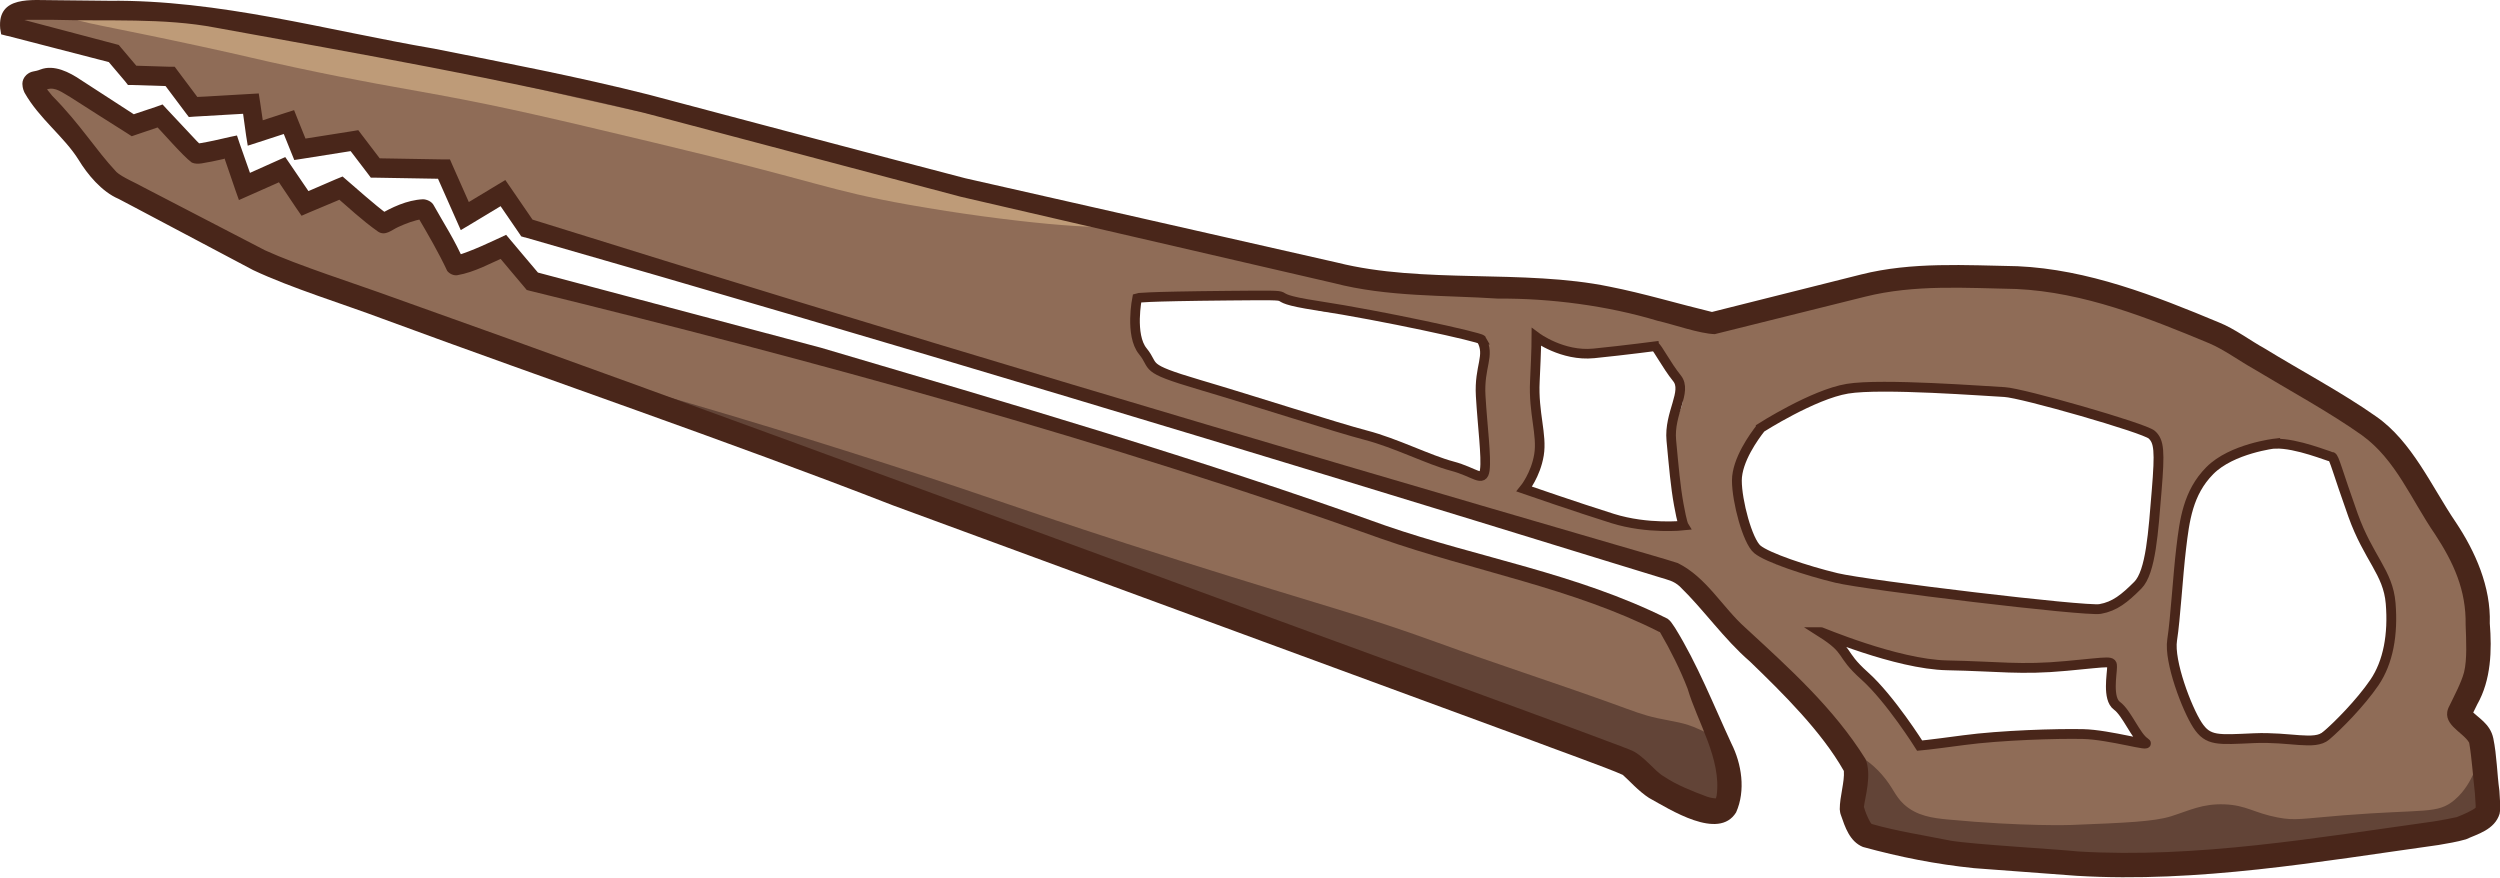 <?xml version="1.0" encoding="UTF-8"?>
<svg id="Layer_2" data-name="Layer 2" xmlns="http://www.w3.org/2000/svg" viewBox="0 0 127.34 44.7">
  <defs>
    <style>
      .cls-1 {
        fill: #49261a;
      }

      .cls-2 {
        fill: #8f6c57;
      }

      .cls-3 {
        stroke-width: .49px;
      }

      .cls-3, .cls-4, .cls-5 {
        fill: none;
        stroke: #49261a;
        stroke-miterlimit: 10;
      }

      .cls-4 {
        stroke-width: .49px;
      }

      .cls-5 {
        stroke-width: .5px;
      }

      .cls-6 {
        fill: #be9b78;
      }

      .cls-7 {
        fill: #624437;
      }
    </style>
  </defs>
  <g id="Layer_12" data-name="Layer 12">
    <g>
      <path class="cls-2" d="m1.92,4.45c-.15.24.47.72,1.78,2.28,1.17,1.4,1.2,1.65,1.89,2.28.83.75,1.57,1.1,2.39,1.5,3.77,1.84,3.18,1.8,5.28,2.72,2.44,1.07,4.03,1.47,6.28,2.17,3.22.99,3.19,1.16,10.44,3.83,4.75,1.75,5.76,2.04,10.61,3.78,12.1,4.33,10.56,4.2,17.83,6.67,5.92,2.01,13.27,4.24,17,6.06,1.61.78,2.29,1.37,4,1.78,1.32.32,2.45.33,3.5,1.28.4.36.47.57,1.11,1.11.73.62,1.32,1.11,2.17,1.22.25.03,1.31.18,1.78-.39.41-.5.12-1.24-.89-3.89-1.29-3.37-1.4-3.67-1.83-4.17-1.08-1.22-2.41-1.67-3.44-2-4.49-1.44-7.96-2.53-10.78-3.39-1.79-.55-1.7-.59-4.89-1.67-2.34-.79-4.92-1.63-16-4.89-7.92-2.33-11.88-3.5-12.33-3.56-3.22-.41-6.29-1.6-9.44-2.39-.35-.09-.8-.2-1.28-.56-.85-.64-.78-1.33-1.33-1.44-.56-.11-.82.55-2,.72-.3.04-.5.07-.72,0-.54-.17-.47-.89-1.11-2.06-.28-.51-.43-.76-.67-.83-.62-.18-1,.8-1.78.72-.42-.04-.42-.34-1.67-1.17-.62-.42-.78-.44-.89-.44-.73-.03-1.03.79-1.5.67-.27-.07-.25-.36-.94-1.28-.34-.45-.43-.49-.5-.5-.56-.1-.91,1.1-1.44,1.06-.66-.06-1.16-1.98-1-2.06.07-.03.34.26.28.39-.08.17-.78.06-1.33-.17-.77-.32-1.36-.91-1.78-1.33-.46-.46-.57-.68-.89-.72-.47-.07-.62.35-1.11.44-.76.15-1.16-.69-2.44-1.33-.93-.47-2.15-.74-2.33-.44Z"/>
      <path class="cls-2" d="m126.36,38.01c-.45-1.02-.82-.99-1-1.78-.23-1,.22-1.66.5-2.72.39-1.48.17-2.71-.06-3.94-.47-2.61-1.98-4.34-3.28-5.83-1.26-1.44-2.63-2.6-4.39-3.78-2.36-1.58-6.4-4.28-12.5-5.33-5.67-.97-10.6-.09-12.33.5-1.04.36-2.12.61-3.17.94-1.11.36-1.7.58-2.56.56-.99-.03-1.69-.35-2.17-.56-1.39-.59-2.59-.82-5-1.28-3.3-.63-4,.11-8.22-.22-1.79-.14-3.02-.4-5.5-.94-8.34-1.83-12.5-2.74-16.22-3.72-8.77-2.31-7.55-2.29-13.83-3.89-9.07-2.3-7.48-1.28-18.22-3.83,0,0-5.24-1.25-12-1.78C3.54.17,1.06.13.92.73c-.06.25.31.54.61.78,1.46,1.14,2.76.33,3.94,1.33.64.54.6,1.07,1.22,1.22.68.17.98-.38,1.61-.22.86.22.75,1.37,1.61,1.67.89.31,1.62-.71,2.28-.33.62.36.35,1.5.89,1.67.47.15.86-.64,1.39-.5.51.14.36.94.94,1.28.67.39,1.29-.41,2.44-.22.82.13.75.57,1.72.94,1.55.59,2.37-.28,3.17.33.89.68.44,2.22,1.06,2.39.57.16,1.08-1.13,1.83-1,.56.1.57.87,1.44,1.5.55.4,1.1.48,1.5.56,1.75.33,3.39,1.11,5.11,1.56.14.04.08.02,13.83,4.22,7.69,2.35,11.56,3.53,12.39,3.78,7.34,2.18,11.01,3.28,12.17,3.56,3.7.89,7.29,2.21,10.94,3.28.64.19,2.05.6,3.56,1.67.97.69.95.92,2.89,2.89,1.55,1.57,2.49,2.37,3.83,4.06.84,1.06,1.11,1.55,1.17,2.17.09.98-.41,1.59-.06,2.33.24.49.71.75,1.17.94,2.32.98,5.67.9,7.33.94,2.67.07,2.16.47,5.22.67,4.17.26,4-.56,9.5-.67,0,0,3.84-.08,7.56-1.22.3-.09.94-.3,1.33-.89.81-1.21-.05-3.13-.17-3.39Zm-50.89-16.83c.14,1.95.44,2.67.08,2.92-.18.12-.4.04-1.08-.21-1.4-.52-2.1-.78-2.29-.88-1.31-.67-1.7-.41-4.83-1.38-2.91-.89-3.13-1.28-4.75-1.58-.78-.14-1.51-.46-2.29-.58-.42-.07-.9-.12-1.29-.5-.16-.16-.16-.23-.5-.83-.54-.96-.62-.93-.71-1.25-.11-.43-.14-1.14.25-1.54.3-.31.68-.27,1.71-.25.16,0,2.07.03,3.54-.04.82-.04,1.22-.1,1.88.04.63.13,1.01.34,1.38.5.94.41,1.28.24,3.17.5,3.05.41,2.63.89,4.54.96.54.02,1.13,0,1.38.38.25.38-.07.83-.21,1.83-.06.46-.03.95.04,1.92Zm10.25,5.58c-.39.59-2.26.02-3.54-.38-1.7-.52-1.57-.75-2.83-1-.84-.17-1.52-.19-1.62-.54-.09-.3.35-.49.62-1.12.17-.4.15-.68.08-1.92-.17-2.97-.08-1.93-.12-2.5-.11-1.44-.19-1.8.04-1.96.33-.22.72.33,1.83.58,1.12.25,2.22.02,2.54-.04.91-.19,1.17-.45,1.58-.25.29.14.49.51.88,1.25.3.57.44.85.5,1.12.17.82-.34,1.07-.54,2.12-.26,1.35.19,2.86.42,3.62.18.6.3.8.17,1Zm21.88,10.75c-.42-.09-.74-.13-2.96-.04-2.32.09-3.5.11-4.33.25-.48.08-.98.09-1.46.21-.32.08-.53.16-.79.08-.4-.12-.57-.53-.71-.71-.99-1.28-.85-1.5-1.42-2.12-.74-.82-1.26-.76-1.92-1.75-.14-.22-.47-.71-.33-.88.18-.21,1.01.37,2.17.79.88.32,1.57.39,2.96.54.95.1,2.03.09,4.21.08,1.94-.01,2.91-.02,3.25-.12.38-.12.99-.37,1.21-.12.19.21-.12.54,0,1.21.06.32.18.55.42,1,.05.09.2.37.46.75.54.79.86,1,.79,1.12-.09.17-.79-.12-1.54-.29Zm2.12-13.25c-.05,1.37-.08,2.07-.21,3-.19,1.37-.29,2.07-.71,2.62-.19.26-.75.93-1.67,1.17-.57.15-1.03.07-1.21.04-1.91-.31-3.85-.36-5.75-.71-1.66-.3-3.61-.53-5.92-.83-.97-.13-1.91-.46-2.88-.62-.49-.08-.99-.16-1.46-.54-.14-.12-.35-.39-.79-1.29-.36-.74-.82-1.7-.67-2.92.11-.83.45-1.4.54-1.54.26-.41.64-.83,1.71-1.46.86-.51,1.8-1.06,3.17-1.38.81-.19,1.13-.14,4.67,0,3.03.12,3.16.1,3.83.21,1.63.26,1.42.46,3.83,1,2.2.49,3,.46,3.42,1.17.09.14.15.31.08,2.08Zm11.71,9.79c-.48,1.06-1.2,1.67-2.33,2.62-.67.56-1.01.85-1.54,1-.95.27-1.22-.19-2.75-.08-.94.07-1.2.26-1.83.08-.2-.06-.82-.23-1.25-.79-.19-.25-.24-.44-.42-1.04-.49-1.62-.58-1.56-.67-2.12-.05-.31-.04-.6.04-1.83.05-.74.1-1.17.38-3.25.29-2.21.33-2.49.54-3,.23-.57.53-1.28,1.25-1.88.72-.6,1.48-.77,2.17-.92.19-.04,1.09-.23,2.25-.08,1.06.13,1.39.43,1.5.54.31.31.4.68.46.92.29,1.13.87,2.17,1.29,3.25.74,1.87.84,1.52,1.08,2.42.16.58.65,2.37-.17,4.17Z"/>
    </g>
  </g>
  <g id="Layer_11" data-name="Layer 11">
    <g>
      <path class="cls-7" d="m27.58,18.4c7.22,1.98,13.05,3.77,17.06,5.06,6.74,2.15,7.34,2.53,15.5,5.11,7.6,2.4,9.06,2.7,13.11,4.17,2.91,1.06,5.86,2.01,8.78,3.06,1.25.45,1.62.61,2.39.78.87.19,1.35.21,2.11.56.5.23.99.45,1.39.94.71.87.96,2.39.28,3-.44.39-1.14.28-1.44.22-1.44-.26-2.26-1.43-2.83-2.06-1.4-1.53-3.07-1.68-5.67-2.39-7.88-2.14-15.33-5.62-23.06-8.28-4.46-1.53-10.8-3.81-18.44-6.89"/>
      <path class="cls-7" d="m94.36,38.29c.39.21.97.56,1.5,1.17.57.65.64,1.06,1.11,1.5.66.61,1.5.71,2.22.78,3.92.37,6.33.28,6.33.28,2.78-.11,4.18-.17,5.06-.44.95-.3,1.6-.65,2.72-.61,1.12.04,1.51.44,2.72.67.89.17,1.22.06,3.33-.11,4.17-.33,4.8-.05,5.67-.78,1.06-.9,1.13-2.18,1.5-2.11.37.07.69,1.45.17,2.44-.51.98-1.69,1.3-3.39,1.61-3.41.63-6.14.69-7.17.72-4.51.13-3.69.38-6.78.39-5.26.02-4.44-.7-8.44-.56-2.31.09-4.49.4-5.61-.83-.65-.71-.94-1.67-.94-1.67-.26-.84-.22-1.55-.17-1.94"/>
      <path class="cls-6" d="m3.8.92c-.02.18,1.67.41,6.33,1.42,2.59.56,2.73.63,4.83,1.08,3.35.72,5.37,1.04,7.42,1.42,3.32.61,5.85,1.21,10.92,2.42,8.64,2.06,8.78,2.42,13,3.17,5.06.9,10.36,1.36,10.42,1,.05-.29-3.31-.98-15.17-3.75-6.52-1.53-13.11-2.77-19.58-4.5-2.14-.57-6.14-1.67-11.58-2.17-3.25-.29-6.56-.33-6.58-.08Z"/>
      <g>
        <path class="cls-1" d="m87.2,15.89c1.6-.4,6.03-1.52,7.6-1.91,2.58-.65,5.33-.47,7.97-.42,3.57.16,6.99,1.5,10.27,2.87.78.31,1.6.93,2.33,1.33,1.74,1.07,3.97,2.26,5.64,3.44,1.85,1.27,2.86,3.61,4.07,5.39,1.01,1.51,1.8,3.31,1.74,5.16.11,1.37.07,2.88-.64,4.13,0,0-.29.59-.29.59,0,0-.03.06-.03.06,0,0,0,.02,0,.02-.01.02,0,0,.02-.07.03-.28-.05-.31-.05-.33.39.42,1.01.7,1.17,1.46.18.87.19,1.82.31,2.67,0,0,.04.68.04.68,0,.12.02.22-.03.49-.25.82-1.15,1.04-1.71,1.3-.48.14-.95.21-1.4.29-6.1.85-12.24,1.94-18.43,1.57,0,0-5.23-.39-5.23-.39-1.94-.2-3.76-.56-5.66-1.08-.68-.28-.91-1.02-1.12-1.62-.04-.1-.05-.2-.06-.3,0-.66.25-1.38.21-1.95-1.13-2-3.09-3.94-4.79-5.58-1.32-1.14-2.35-2.64-3.57-3.82-.32-.29-.6-.33-1.01-.46,0,0-2.51-.77-2.51-.77-18.29-5.64-36.92-11.28-55.3-16.55,0,0-.02,0-.02,0,0,0-.17-.05-.17-.05l-.1-.15s-1.22-1.78-1.22-1.78c0,0,.67.15.67.15,0,0-1.94,1.17-1.94,1.17l-.49.29-.23-.52s-1.06-2.39-1.06-2.39c0,0,.45.3.45.3l-3.5-.06h-.24s-.15-.2-.15-.2c0,0-1.06-1.39-1.06-1.39l.48.19-2.78.44-.39.06-.15-.37-.56-1.39.62.29s-1.72.56-1.72.56l-.56.18c-.12-.66-.2-1.47-.31-2.08,0,0,.52.43.52.43l-2.94.17s-.27.02-.27.02c0,0-.16-.21-.16-.21l-1.17-1.56.39.2-1.94-.06h-.22s-.14-.18-.14-.18l-.94-1.11.25.16S.39,1.83.39,1.83c0,0-.02,0-.02,0l-.31-.08s-.05-.3-.05-.3C-.14-.25,1.65.02,2.76.01c0,0,2.79.03,2.79.03,5.61-.06,11.07,1.5,16.57,2.44,3.65.73,7.28,1.42,10.92,2.34,3.65.97,12.62,3.35,16.13,4.26,4.88,1.1,14.05,3.19,18.96,4.3,4.34,1.09,9.49.32,13.85,1.22,1.73.34,3.52.88,5.22,1.29h0Zm.15,1.13c-.78-.02-2.12-.5-2.92-.68-2.55-.77-5.46-1.15-8.12-1.13-2.78-.18-5.64-.08-8.37-.79-4.93-1.14-14.11-3.27-19.01-4.4-3.49-.93-12.56-3.33-16.15-4.28-7.17-1.72-14.52-3.01-21.79-4.33-2.65-.51-5.55-.32-8.24-.4,0,0-1.37,0-1.37,0-.18,0-.31.05-.35.09-.03,0-.05.1-.05.15l-.36-.39h.02s5.26,1.39,5.26,1.39c0,0,.15.04.15.04,0,0,.1.12.1.12l.94,1.11s-.37-.18-.37-.18c0,0,1.94.06,1.94.06,0,0,.24,0,.24,0,0,0,.14.19.14.19l1.17,1.56s-.43-.2-.43-.2c.49-.01,3.07-.18,3.4-.19,0,0,.07.45.07.45,0,0,.22,1.5.22,1.5l-.65-.4s1.72-.56,1.72-.56c0,0,.44-.14.44-.14,0,0,.17.43.17.43,0,0,.56,1.39.56,1.39,0,0-.54-.31-.54-.31,0,0,2.78-.44,2.78-.44,0,0,.3-.05.3-.05l.18.24s1.06,1.39,1.06,1.39c0,0-.39-.2-.39-.2,0,0,3.5.06,3.5.06h.32s.13.3.13.3l1.06,2.39-.71-.23s1.94-1.17,1.94-1.17c0,0,.4-.24.4-.24,0,0,.27.39.27.39,0,0,1.22,1.78,1.22,1.78l-.27-.2s.02,0,.02,0c18.25,5.71,36.93,11.25,55.3,16.6.4.12,2.78.8,3.18.94,1.47.73,2.27,2.25,3.45,3.3,2.22,2.05,4.49,4.08,6.11,6.68.34.79-.03,1.98-.08,2.44,0,0,.02.06.02.06l.04.13c.06.19.26.64.34.68,1.24.36,2.73.59,4.02.85,1.12.19,5.36.43,6.5.55,6.03.36,12.13-.7,18.11-1.53,0,0,.63-.11.63-.11.2-.04.43-.09.54-.11.34-.13.82-.35.96-.48.03-.03.01-.02,0,.03,0,.06,0-.06,0-.16,0,0-.04-.63-.04-.63-.09-.76-.16-1.83-.29-2.55-.31-.56-1.51-.96-1-1.89.25-.52.6-1.17.74-1.7.16-.65.11-1.6.08-2.42.03-1.76-.61-3.16-1.56-4.61-1.21-1.76-1.99-3.79-3.72-5.04-1.61-1.15-3.83-2.36-5.55-3.4-.71-.4-1.49-.97-2.22-1.28-3.12-1.3-6.4-2.61-9.83-2.77-2.57-.05-5.18-.24-7.7.39-1.57.39-6.03,1.5-7.67,1.91h0Z"/>
        <path class="cls-5" d="m115.89,22.59s-2.21.25-3.33,1.38-1.29,2.54-1.46,3.96-.29,3.58-.46,4.67.75,3.5,1.29,4.33,1.04.75,2.88.67,3.08.38,3.67-.12,1.75-1.67,2.46-2.71.96-2.46.83-4.04-1.13-2.29-1.92-4.5-.96-2.96-1.08-2.96-1.79-.71-2.88-.67Z"/>
        <path class="cls-5" d="m89.68,21.8s2.67-1.71,4.42-2,7.12.13,8,.17,7.12,1.83,7.5,2.17.42.83.25,2.88-.29,4.12-.96,4.79-1.17,1.08-1.92,1.21-11.88-1.21-13.42-1.58-3.54-1.04-4.04-1.46-1.04-2.46-1.04-3.5.88-2.25,1.21-2.67Z"/>
        <path class="cls-4" d="m84.3,17.65c.12.04.58.95,1.12,1.62s-.42,1.78-.29,3.16.21,2.33.38,3.27.25,1.07.25,1.07c0,0-1.83.2-3.62-.36s-4.5-1.5-4.5-1.5c0,0,.58-.71.75-1.74s-.29-2.13-.21-3.75.08-2.25.08-2.25c0,0,1.33.99,2.92.83s3.33-.39,3.33-.39"/>
        <path class="cls-3" d="m75.47,17.3c-.07-.13-5.04-1.22-8.38-1.73s-.04-.55-4.5-.51-4.67.12-4.67.12c0,0-.38,1.89.29,2.71s-.08.83,2.83,1.69,7.04,2.2,8.54,2.59,3.21,1.26,4.38,1.57,1.58.86,1.67.2-.12-2.24-.21-3.77.5-2.04.04-2.87Z"/>
        <path class="cls-5" d="m92.75,32.2c-.12-.07,3.83,1.64,6.44,1.69s3.72.25,6.06.03,2.33-.28,2.33.06-.25,1.61.25,1.97.97,1.58,1.42,1.86-1.81-.39-3.14-.42-4.22.06-6.08.31-2.25.28-2.25.28c0,0-1.5-2.39-2.81-3.56s-.69-1.25-2.22-2.22Z"/>
        <path class="cls-1" d="m84.92,31.5c.2.15.22.23.27.29l.13.19c1.14,1.84,1.97,3.95,2.87,5.89.52,1.03.74,2.39.24,3.51-.89,1.45-3.37-.15-4.44-.74-.53-.34-1.03-.91-1.33-1.17-.73-.34-3.79-1.43-4.67-1.77-4.01-1.48-27.93-10.27-32.51-11.96-8.61-3.35-17.34-6.31-26.01-9.51-1.97-.74-4.64-1.56-6.57-2.47,0,0-6.1-3.23-6.1-3.23l-.76-.4c-.87-.37-1.6-1.27-2.03-1.98-.74-1.19-2.01-2.1-2.76-3.43-.04-.1-.1-.2-.11-.45,0-.17.07-.32.2-.45.26-.23.41-.15.72-.28.7-.27,1.49.15,2.04.52,0,0,2.9,1.88,2.9,1.88.06.02-.42-.05-.41-.04.25-.1,1.48-.49,1.69-.58,0,0,.22.24.22.24l1.52,1.62s.19.19.19.19c.02.02.09.07-.02,0-.04-.02-.1-.05-.16-.05-.05,0,0,0-.02,0,.16-.02.35-.05.54-.09.35-.06,1.19-.27,1.52-.33.05.19.76,2.16.84,2.42,0,0-.68-.29-.68-.29l1.92-.86.38-.17s.24.35.24.35l1.17,1.72-.61-.18c.23-.08,1.96-.85,2.12-.9.75.64,1.57,1.39,2.3,1.93.02,0-.12-.06-.2-.05-.1,0-.2.04-.26.08.65-.38,1.43-.76,2.25-.8.19,0,.46.11.56.32.53.95,1.07,1.76,1.54,2.85,0,.02.05.1-.05-.11-.06-.12-.23-.19-.34-.19.78-.23,1.74-.69,2.53-1.06.14.16,1.54,1.84,1.72,2.04,0,0-.26-.16-.26-.16l14.57,3.87c9.66,2.85,19.31,5.66,28.76,9.06,4.71,1.63,9.74,2.43,14.36,4.74h0Zm-.4.69c-4.39-2.23-9.42-3.09-14.19-4.76-13.67-4.91-29.19-9.15-43.35-12.62,0,0-.15-.04-.15-.04l-.1-.12s-1.46-1.73-1.47-1.75c0,0,.6.13.6.13-.86.36-1.65.83-2.58.99-.18.02-.38-.07-.5-.22-.42-.9-.98-1.87-1.54-2.82,0,0-.03-.06,0,0,.04.11.24.19.28.18-.4.05-.86.23-1.23.4-.34.15-.66.48-1.03.24-.85-.6-1.49-1.22-2.22-1.84,0,0,.53.09.53.09-.2.1-2.03.85-2.21.94-.22-.3-1.17-1.75-1.4-2.06,0,0,.62.18.62.18-.28.15-2.14.95-2.41,1.08-.16-.42-.71-2.08-.87-2.52,0,0,.59.32.59.32l-1.11.24c-.32.04-.7.19-1.01.05-.49-.36-1.54-1.61-1.97-2.02,0,0,.53.13.53.13l-1.39.47s-.23.08-.23.08c0,0-.2-.13-.2-.13-.01,0-2.93-1.86-2.94-1.87-.38-.21-.75-.53-1.17-.39-.11.04-.32.11-.49.13.09,0,.26-.14.28-.25.02-.03.02-.06.03-.1,0-.11-.01-.07.01-.04.07.15.26.39.43.59,1.46,1.48,2.17,2.7,3.27,3.88.29.27,1.04.58,1.4.79,0,0,6.17,3.2,6.17,3.2,1.68.77,4.6,1.7,6.41,2.36,15.12,5.37,36.77,13.42,52.06,19,2.46.9,8.14,2.97,10.57,3.89,0,0,.46.18.46.18.69.24,1.27,1.11,1.77,1.38.6.41,1.45.75,2.18,1.02.23.08.46.09.46.09,0,0-.05.05-.03.03.01,0,.04-.08.06-.18.25-1.85-.97-3.72-1.48-5.44-.37-.96-.87-1.96-1.39-2.85-.03-.06-.09-.1,0-.05h0Z"/>
      </g>
    </g>
  </g>
</svg>